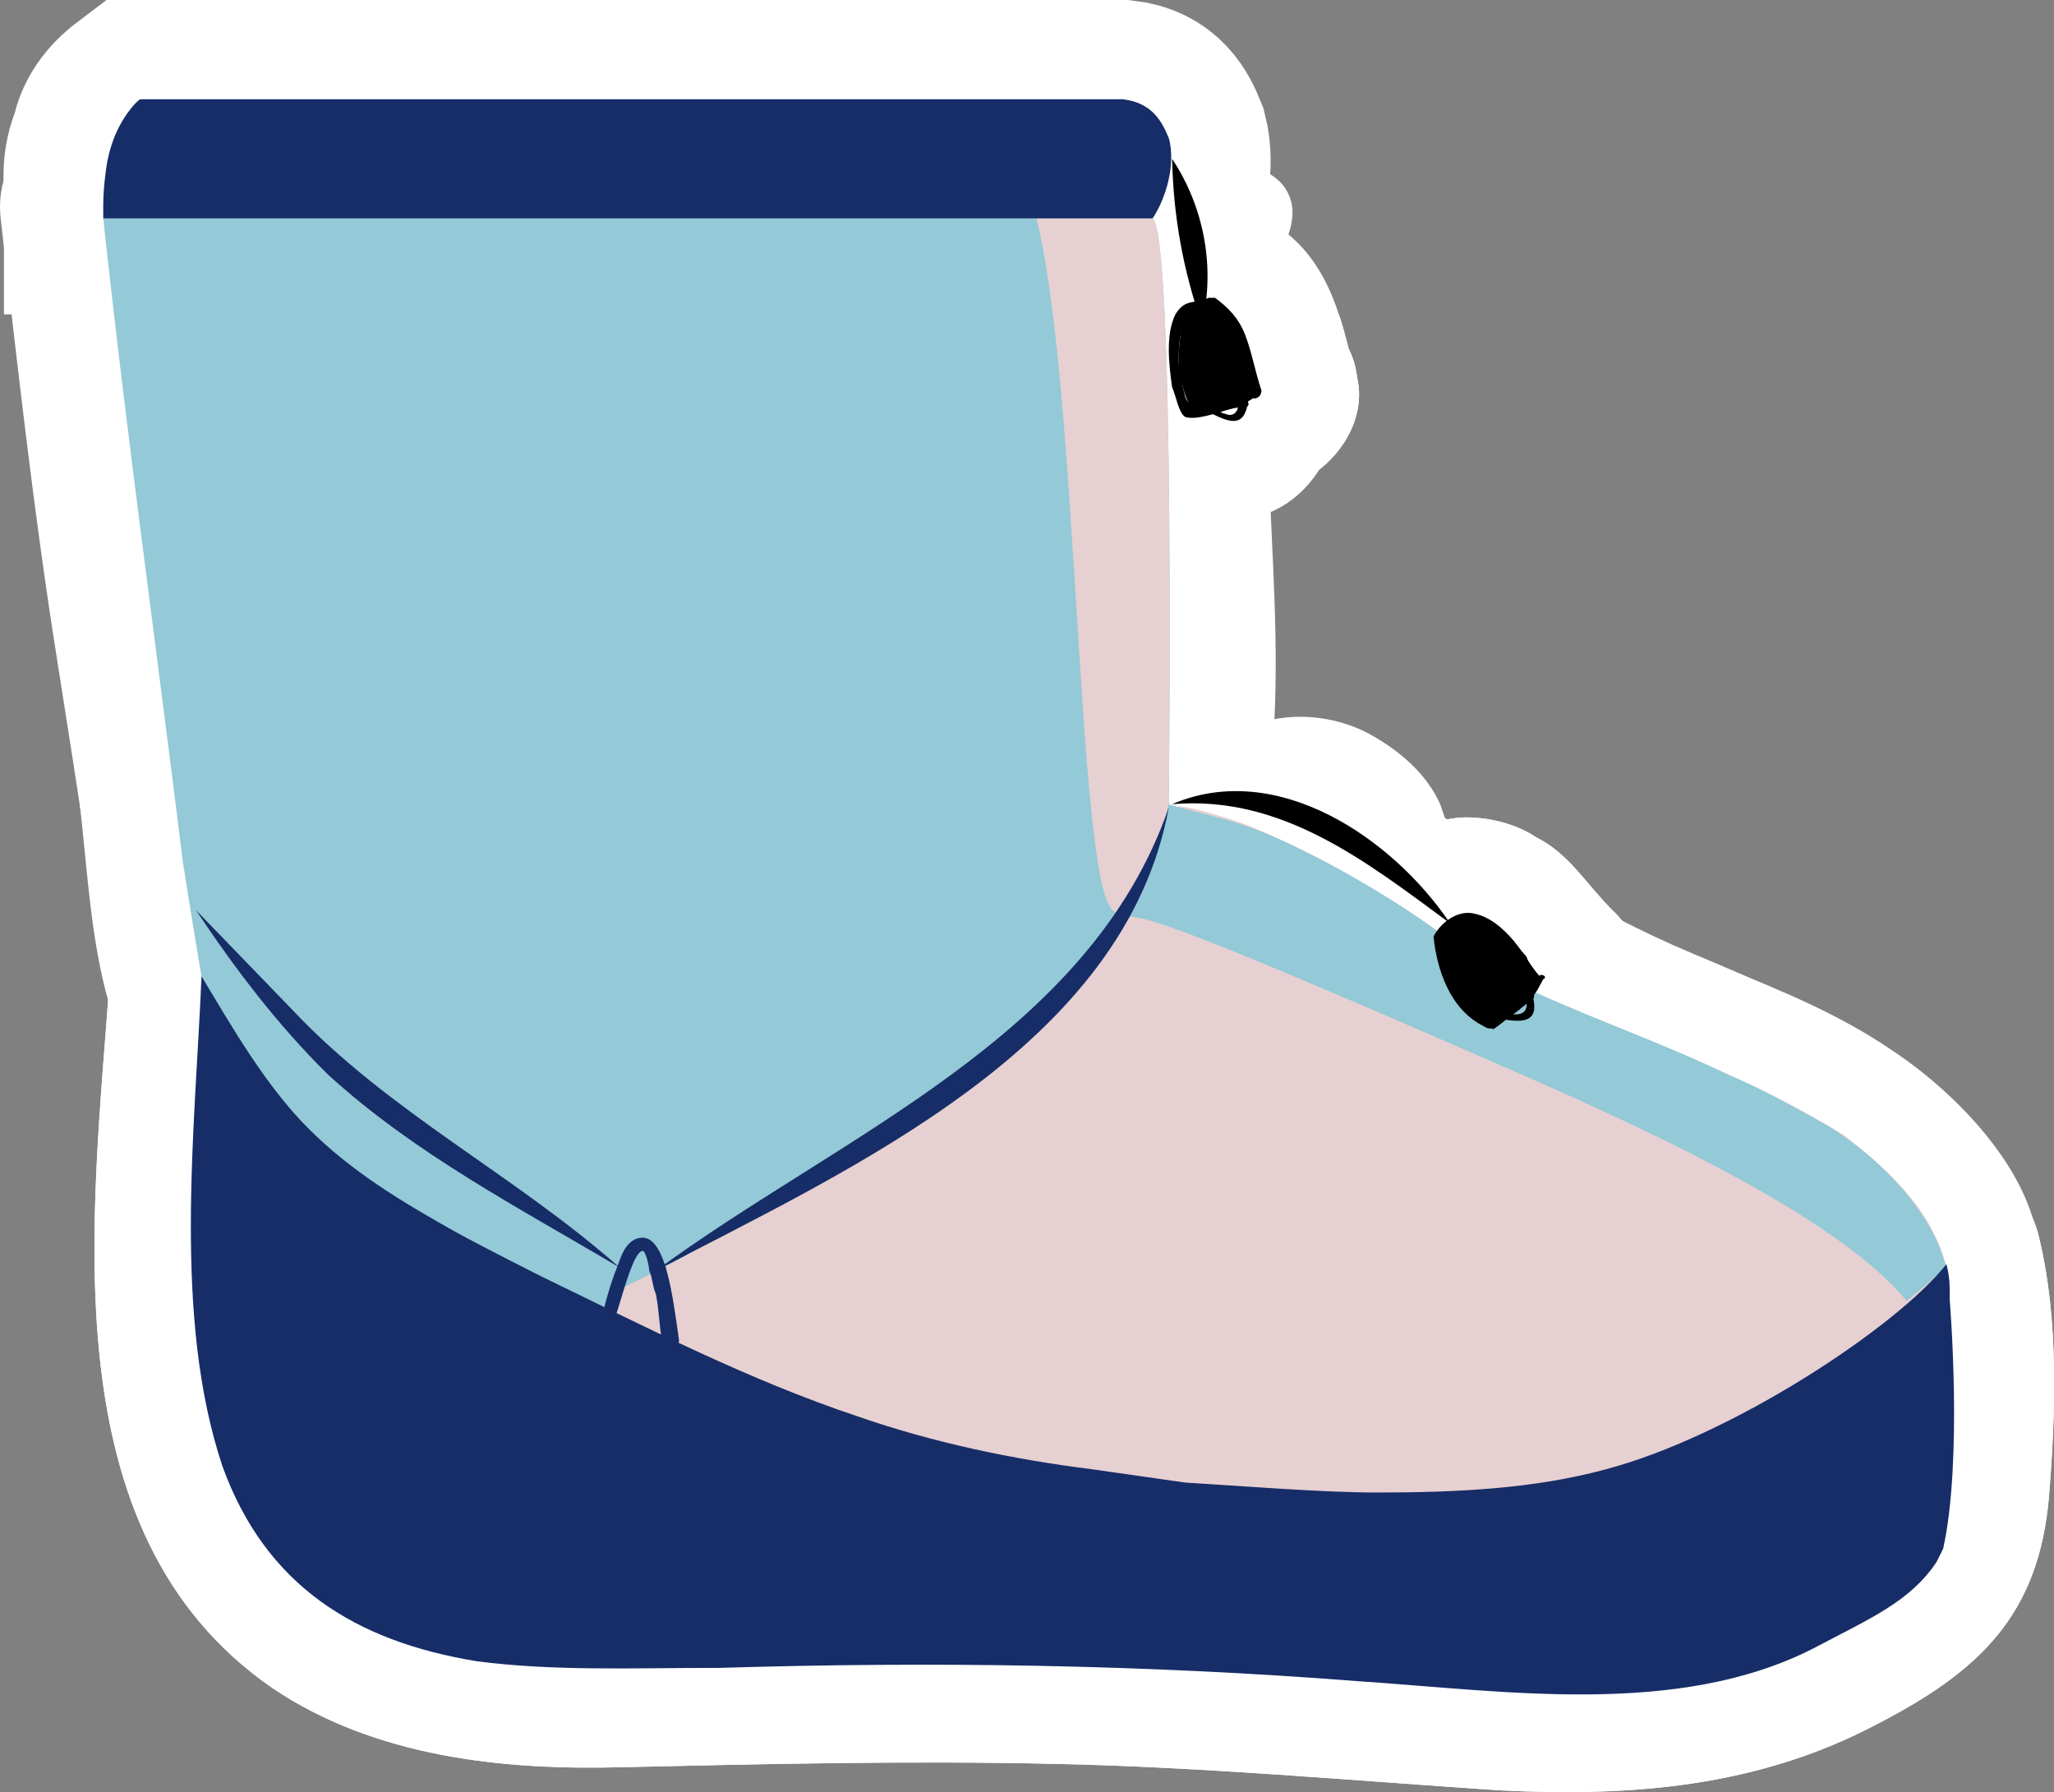 <?xml version="1.0" encoding="UTF-8"?><svg id="a" xmlns="http://www.w3.org/2000/svg" viewBox="0 0 62.07 54.15"><rect x="0" y="0" width="62.07" height="54.15" fill="#808080" stroke="none"/><path d="M56.72,36.1c-5.7,6.6-14.9,6.6-22.5,5.5-5.7-.8-10.7-2.8-15.9-5.3-1.6-.8-3.2-1.6-4.7-2.6-2.2-1.4-3.5-3.4-4.7-5.7-1.5-2.8-5.4-1.3-5.6,1.5-.5,7.2-1.9,16.8,4.9,21.5,3.1,2.1,7,2.5,10.6,2.4,4.4-.1,8.7-.2,13.1-.1,4.5.1,8.9.5,13.4.8,4,.2,7.8-.1,11.4-2,3.1-1.6,4.9-3.3,5.2-6.9.2-2.5.3-5.3-.3-7.8-.9-3.8-6.6-2.2-5.8,1.6.4,1.6.2,3.5.1,5.2-.1,1.3.2,1.1-.8,1.8-1.2.8-2.7,1.5-4.1,1.8-2.9.6-6,.2-9,0-3.7-.3-7.5-.5-11.3-.5-3.2-.1-6.3,0-9.5,0-3,.1-6.4.5-9.2-.9-5.4-2.7-3.3-12.2-3-16.9-1.9.5-3.7,1-5.6,1.5,1.4,2.6,3,4.9,5.3,6.8,2.1,1.5,4.1,2.5,6.2,3.5,6,3,11.8,5.3,18.5,6.2,9.7,1.3,20.6.8,27.6-7.2,2.4-2.8-1.8-7.1-4.3-4.2h0Z" style="fill:#fff;"/><path d="M56.72,36.1c-5.7,6.6-14.9,6.6-22.5,5.5-5.7-.8-10.7-2.8-15.9-5.3-1.6-.8-3.2-1.6-4.7-2.6-2.2-1.4-3.5-3.4-4.7-5.7-1.5-2.8-5.4-1.3-5.6,1.5-.5,7.2-1.9,16.8,4.9,21.5,3.1,2.1,7,2.5,10.6,2.4,4.4-.1,8.7-.2,13.1-.1,4.5.1,8.9.5,13.4.8,4,.2,7.8-.1,11.4-2,3.1-1.6,4.9-3.3,5.2-6.9.2-2.5.3-5.3-.3-7.8-.9-3.8-6.6-2.2-5.8,1.6.4,1.6.2,3.5.1,5.2-.1,1.3.2,1.1-.8,1.8-1.2.8-2.7,1.5-4.1,1.8-2.9.6-6,.2-9,0-3.7-.3-7.5-.5-11.3-.5-3.2-.1-6.3,0-9.5,0-3,.1-6.4.5-9.2-.9-5.4-2.7-3.3-12.2-3-16.9-1.9.5-3.7,1-5.6,1.5,1.4,2.6,3,4.9,5.3,6.8,2.1,1.5,4.1,2.5,6.2,3.5,6,3,11.8,5.3,18.5,6.2,9.7,1.3,20.6.8,27.6-7.2,2.4-2.8-1.8-7.1-4.3-4.2h0Z" style="fill:#fff;"/><path d="M58.82,38.3c-1.5,1.9-6.5,5.2-10.3,6.2-2.2.6-4.6.7-6.9.7-1.7,0-4.1-.2-5.8-.3,0,0-.7-.1-2.8-.4-2.4-.3-4.8-.8-7.1-1.6-3.3-1.1-6.4-2.7-9.5-4.2,0,0-1.8-.9-2.7-1.4-1.6-.9-3.1-1.8-4.4-3.1s-2.2-3.1-3.1-4.6c-.2,4.6-1,10.2.5,14.7,1.3,3.6,4,5.3,7.7,5.9,2.3.3,4.7.2,7,.2h.3c6.5-.2,12.9-.1,19.3.4,4.5.3,9.7,1.1,13.8-1,1.7-.9,2.9-1.4,3.7-2.6l.2-.4c.6-2.7.2-7.5.2-7.5,0-.5,0-.7-.1-1" style="fill:#fff;"/><path d="M43.82,27.9c-2.3-2.4-5.3-4.4-8.4-3.6" style="fill:#fff;"/><path d="M43.82,27.9c-1.5.3-2.4.3-3.2.2-.8-.1-1.4-.2-1.9-.5-.5-.2-.9-.6-1.3-1.1-.4-.5-1-1.2-2-2.3.5-1.4,1.6-2.1,2.8-2.4,1.1-.3,2.3-.1,3.2.4s1.7,1.2,2.1,2.1c.4,1.1.6,2.2.3,3.6Z" style="fill:#fff;"/><path d="M3.12,6.6h31.7c.7.3.5,17.7.5,17.7-.7,3-1,2.6-2.2,4.9l-2.2,1.9c-2.9,2.4-6,4.4-6,4.4-1.9,1-5.5,3.2-6.9,4.2,0,0-3.5-1.9-4.4-2.3-1.6-.9-3.1-1.8-4.4-3.1s-2.2-3.1-3.1-4.6c-.2-1.2-.4-2.4-.6-3.7-.8-6.5-1.7-12.9-2.4-19.4" style="fill:#fff;"/><path d="M3.12,9.6h31.7c-.7-.3-1.4-.6-2.1-.9-.3-.3-.8-1-.7-1.4,0,.2.1.6.1.8,0,.6.1,1.3.1,1.9.1,1.7.1,3.4.1,5.1,0,2.8.4,6,0,8.8-.3,2.5-2.2,4.2-4.2,5.7-3.6,2.9-7.7,5-11.5,7.5h3c-3.9-2.1-8.6-3.9-10.4-8.4-.6-1.5-.6-3.5-.9-5.1-.3-1.8-.5-3.5-.8-5.3-.6-3.9-1-7.8-1.5-11.7-.4-3.8-6.4-3.8-6,0,.5,4.4,1,8.9,1.7,13.3.3,1.9.6,3.8.9,5.8.3,2.1.4,4.2,1.4,6,2.9,5.3,7.4,7.8,12.6,10.5.9.5,2.1.6,3,0,5.8-3.9,13.7-7,17.1-13.4,2.6-4.5,1.7-10.5,1.6-15.5,0-2.3.2-5.1-.4-7.3-.6-2.1-2.5-2.4-4.3-2.4H3.22c-3.9,0-3.9,6-.1,6h0Z" style="fill:#fff;"/><path d="M35.12,25.1c.3-.8,0-1,2.2-.3,1.8.6,5.3,2.7,6.2,3.4l2.9,1.8c2,.9,4.2,1.7,6.3,2.7,1.2.5,3,1.6,3,1.6,1.4,1.1,2.7,2.3,3.1,4h0c-1.5,1.9-6.5,5.2-10.3,6.2-2.2.6-4.6.7-6.9.7-1.7,0-5.7-.3-5.7-.3-1.2-.2-.8-.1-2.9-.4-2.4-.3-4.8-.8-7.1-1.6-3.7-1.2-7.7-2.6-7.5-3.4.2-.9.3.2,5.9-3.5,2.7-1.8,5-3.5,5.3-3.7,1.1-.8,3.2-2.6,3.9-3.9,1.3-2.1,1.1-1.5,1.6-3.3Z" style="fill:#fff;"/><path d="M38.02,25.9c.3-.8-.2-.6-1.3.6-1.6.5-1.9.9-.9,1,.4.2,1,.3,1.5.5,1,.5,2.1,1.1,3,1.7,1.2.8,2.4,1.6,3.7,2.3,2,1.2,4.3,1.9,6.4,2.8,1.1.5,2.3,1.1,3.4,1.8.4.2.6.4.9.7.2.2,1.1,1.4,1.1.9.3-.7.6-1.4.9-2.1-7.8,9-22.7,6.5-32.5,3-.8-.3-1.6-.5-2.3-.9-2.2-1,.2.3-.6,2.2-.3.7-1.3,1.3-1.4,1.3.2,0,1.1-.5,1.1-.5,2.5-1.1,4.9-2.7,7.1-4.3,4.3-2.8,8.3-5.9,9.9-11,1.1-3.7-4.7-5.3-5.8-1.6-.8,2.7-3.4,5-5.8,6.7-2,1.4-4.1,2.8-6.2,4.1-.6.4-1.3.7-2,1,.8-.4-1.1.5-.9.4-2.8,1.6-2,5.1.5,6.6,4.4,2.6,10.1,3.8,15.1,4.5,7.6,1.1,15.2,1.3,22.1-2.6,3.2-1.8,8.2-4.6,6.1-8.8-1.9-4-6.2-5.8-10-7.4-3.1-1.3-5.6-3-8.5-4.7-3-1.8-9-4.9-10.4.3-1,3.6,4.8,5.2,5.8,1.5Z" style="fill:#fff;"/><path d="M3.12,6.6h31.7c.7.3.5,17.7.5,17.7,3,.3,5.8,2,8.2,3.8l2.9,1.8c2,.9,4.2,1.7,6.3,2.7,1.2.5,3,1.6,3,1.6,1.4,1.1,2.7,2.3,3.1,4h0c-1.5,1.9-6.5,5.2-10.3,6.2-2.2.6-4.6.7-6.9.7-1.7,0-5.7-.3-5.7-.3-1.2-.2-.8-.1-2.9-.4-2.4-.3-4.8-.8-7.1-1.6-3.3-1.1-6.4-2.7-9.5-4.2,0,0-1.8-.9-2.7-1.4-1.6-.9-3.1-1.8-4.4-3.1s-2.2-3.1-3.1-4.6c-.2-1.2-.4-2.4-.6-3.7-.9-6.3-1.8-12.7-2.5-19.2" style="fill:#fff;"/><path d="M3.12,9.6h31.7c-.7-.3-1.4-.6-2.1-.9-.4-.4-.8-1-.7-1.4-.1.2.1.7.1.9,0,.7.1,1.5.1,2.2.1,2,.1,3.9.1,5.9v8c0,1.2.9,2.7,2.2,2.9,4.1.6,6.8,3.4,10.3,5.3,2.1,1.1,4.5,1.8,6.6,2.8.8.4,1.7.8,2.5,1.4.3.2.5.4.8.6.2.2,1.1,1.4,1.1.9.3-.7.6-1.4.9-2.1-7.1,8.2-20.8,6.9-30,3.9-3.2-1.1-6.3-2.6-9.3-4.1-2.9-1.5-5.6-2.9-7.4-5.7-1.9-3-1.8-7.3-2.3-10.8-.6-4.2-1.2-8.4-1.6-12.7-.4-3.8-6.4-3.8-6,0,.6,5.4,1.3,10.8,2.1,16.2.4,2.4.4,5.2,1.1,7.5.6,2,2.2,4.1,3.6,5.7,2.6,2.8,6.2,4.5,9.6,6.1,4.7,2.3,9.5,4.3,14.7,5.1,6.2,1,13.2,1.9,19.3-.3,3.5-1.3,7.3-3.3,9.9-6.1,3.1-3.2-.4-7.3-3.3-9.2-3.1-2.1-7-2.9-10.1-4.8-3.5-2.2-6.7-4.8-10.9-5.4.7,1,1.5,1.9,2.2,2.9v-10.5c0-3.1.9-9.8-3.5-10.2-2.6-.3-5.4,0-8,0H3.12c-3.8-.1-3.8,5.9,0,5.9h0Z" style="fill:#fff;"/><path d="M35.42,4.8c.4,1.1,1.1,3.1,1.1,4.3" style="fill:#fff;"/><path d="M35.42,4.8c1.3-.1,2,.1,2.6.3.6.2.9.6,1,1s0,.9-.3,1.5c-.4.5-.9,1.2-2.2,1.5-1.3-.4-1.9-.5-2.4-.7s-.8-.4-.8-.7c-.1-.3,0-.7.3-1.1.3-.5.8-1,1.8-1.8Z" style="fill:#fff;"/><path d="M46.62,29.6c-.1.2-.2.4-.3.5s-.3.2-.4.4c-.3.2-.5.4-.8.6h0c-.2-.2-.4-.4-.6-.6-.2-.2-.4-.4-.5-.7-.4-.7-.4-1.3-.4-1.5v.1c0-.1.1-.2.1-.3,0,0,.1,0,.1-.1.1,0,.1-.1.2-.2.3-.3.6-.1.9,0,.3.1.5.3.7.5s.3.4.5.6c.1.3.3.6.5.7" style="fill:#fff;"/><path d="M44.02,28.1c-.2.3,0,0,.1-.1-.4.4.4-.3.1-.1-.1,0-1,.8-.5.4.4-.3-.1.1-.2.1.5-.1,1-.3,1.5-.4h0c.7.3,1.4.6,2.1.9-.2-.2-.4-.4-.6-.6-.13-.13-.1-.1.1.1-.2-.3-.2-.2,0,.1,0-.1-.1-.2-.1-.4-.1-.3,0-.2,0,.4-.1-.3-.1-.7-.1-1.1-.2-1.1-1.5-2-2.5-2.1-1.1-.1-2.5.4-3,1.4v.1c-.3.8-.5,1.5-.3,2.3.2.7.7,1.5,1.4,1.8,1.3.7,3.4.5,4.1-1.1,0-.1.1-.2.1-.3-.4.4-.7.7-1.1,1.1-.7.3-.8.3-.2.1.4-.1.7-.3,1-.6.3-.2.5-.5.7-.8-.4.4-.7.7-1.1,1.1-.7.3-1.4.4-2.1,0,.1,0,.1.1.2.1-.6-.4-.1,0,.1.2.3.3.5.7.8,1,1.1,1.1,3.1,1.2,4.2,0,1.1-1.2,1.2-3.1,0-4.2-.8-.8-1.3-1.7-2.3-2.2-.6-.4-1.4-.6-2.1-.6-.6,0-1.2.2-1.7.5-.3.2-.5.4-.8.6-.6.7-.6.8-.2.2.4-.3.9-.5,1.3-.8-.9.3-1.7.8-2.1,1.7,1.7,1,3.5,2,5.2,3v-.1c-1.8-.2-3.7-.5-5.5-.7-.2-1.5,0,.2.1.5.1.5.3,1,.5,1.4.4.8,1,1.5,1.6,2,.7.5,1.3.9,2.2.9.7,0,1.4-.3,2-.7.2-.2.4-.3.6-.5-.3.2-.4.3-.2.2.3-.2.6-.4.8-.6.4-.4.7-.8.9-1.2.7-1.4.4-3.3-1.1-4.1-1.2-.7-3.1-.4-3.9,1.1h0Z" style="fill:#fff;"/><path d="M46.62,29.6c-.1.2-.2.4-.3.5s-.3.2-.4.4c-.3.2-.5.4-.8.6h0c-.2-.2-.4-.4-.6-.6-.2-.2-.4-.4-.5-.7-.4-.7-.4-1.3-.4-1.5v.1c0-.1.1-.2.1-.3,0,0,.1,0,.1-.1.1,0,.1-.1.2-.2.3-.3.6-.1.9,0,.3.1.5.3.7.5s.3.4.5.6c.1.3.3.6.5.7Z" style="fill:#fff;"/><path d="M44.02,28.1c-.2.3,0,0,.1-.1-.4.4.4-.3.1-.1-.1,0-1,.8-.5.4.4-.3-.1.1-.2.1.5-.1,1-.3,1.5-.4h0c.7.3,1.4.6,2.1.9-.2-.2-.4-.4-.6-.6-.13-.13-.1-.1.1.1-.2-.3-.2-.2,0,.1,0-.1-.1-.2-.1-.4-.1-.3,0-.2,0,.4-.1-.3-.1-.7-.1-1.1-.2-1.1-1.5-2-2.5-2.1-1.1-.1-2.5.4-3,1.4v.1c-.3.8-.5,1.5-.3,2.3.2.7.7,1.5,1.4,1.8,1.3.7,3.4.5,4.1-1.1,0-.1.1-.2.1-.3-.4.4-.7.7-1.1,1.1-.7.3-.8.3-.2.1.4-.1.7-.3,1-.6.3-.2.5-.5.7-.8-.4.4-.7.7-1.1,1.1-.7.3-1.4.4-2.1,0,.1,0,.1.1.2.1-.6-.4-.1,0,.1.2.3.3.5.7.8,1,1.1,1.1,3.1,1.2,4.2,0,1.1-1.2,1.2-3.1,0-4.2-.8-.8-1.3-1.7-2.3-2.2-.6-.4-1.4-.6-2.1-.6-.6,0-1.2.2-1.7.5-.3.2-.5.4-.8.6-.6.7-.6.8-.2.2.4-.3.9-.5,1.3-.8-.9.3-1.7.8-2.1,1.7,1.7,1,3.5,2,5.2,3v-.1c-1.8-.2-3.7-.5-5.5-.7-.2-1.5,0,.2.1.5.1.5.3,1,.5,1.4.4.8,1,1.5,1.6,2,.7.5,1.3.9,2.2.9.7,0,1.4-.3,2-.7.2-.2.4-.3.6-.5-.3.2-.4.3-.2.2.3-.2.6-.4.8-.6.4-.4.7-.8.9-1.2.7-1.4.4-3.3-1.1-4.1-1.2-.7-3.1-.4-3.9,1.1Z" style="fill:#fff;"/><path d="M38.02,11.9c-.1-.2-.2-.4-.2-.6-.1-.3-.1-.5-.2-.8-.1-.3-.2-.5-.3-.8-.2-.2-.4-.4-.6-.6-.1.1-.3.1-.4.1h-.2c-.1,0-.2.2-.3.2-.1.4-.2.9-.2,1.4,0,.3,0,.6.1.8.1.4.2.6.3.8h0c.3,0,.6-.1,1-.1.2,0,.4,0,.5-.1.2-.1.4-.2.5-.3" style="fill:#fff;"/><path d="M40.92,11.1c-.2-.6-.3-1.2-.5-1.7-.3-.9-.8-1.8-1.6-2.4-1.1-.9-2.4-1.1-3.6-.5,2-.1,2.5-.2,1.4-.3-.2,0-.3-.1-.5-.1-.6,0-1.1.2-1.6.5-.8.4-1.4,1.2-1.6,2.1-.4,1.2-.4,2.5-.1,3.7.4,1.6,1.4,3,3.2,3,.6,0,1.3-.2,1.9-.3.6-.1,1.1-.4,1.6-.7,1.3-.9,2-2.7,1.1-4.1-.8-1.3-2.7-2-4.1-1.1-.1.1-.2.1-.3.2.4-.2.5-.2.2-.1-.1,0-1.2.1-.4.1.5.1,1,.3,1.5.4h0c.4.4.7.7,1.1,1.1-.2-.4.2.8.1.2,0-.1-.1-.2-.1-.3,0-.2,0-.1,0,.3v-.2c0-.2-.03-.17-.1.1,0-.2.1-.5.2-.7-.3.4-.5.9-.8,1.3-.4.3-.5.4-.3.3-.5.1-1,.3-1.5.4-.9-.1-.8-.1.2,0,.2,0,.4,0,.5-.1.5-.1.9-.2,1.4-.5-1.2-.2-2.4-.3-3.6-.5.1.1.5.3.5.4-.2-.2-.3-.4-.4-.6,0,.1.1.2.1.3.1.5.2.9.4,1.3.6,1.5,2,2.6,3.7,2.1,1.3-.4,2.6-2,2-3.6h0Z" style="fill:#fff;"/><path d="M38.02,11.9c-.1-.2-.2-.4-.2-.6-.1-.3-.1-.5-.2-.8-.1-.3-.2-.5-.3-.8-.2-.2-.4-.4-.6-.6-.1.1-.3.1-.4.1h-.2c-.1,0-.2.2-.3.2-.1.4-.2.9-.2,1.4,0,.3,0,.6.1.8.1.4.2.6.3.8h0c.3,0,.6-.1,1-.1.2,0,.4,0,.5-.1.2-.1.4-.2.5-.3" style="fill:#fff;"/><path d="M40.92,11.1c-.2-.6-.3-1.2-.5-1.7-.3-.9-.8-1.8-1.6-2.4-1.1-.9-2.4-1.1-3.6-.5,2-.1,2.5-.2,1.4-.3-.2,0-.3-.1-.5-.1-.6,0-1.1.2-1.6.5-.8.4-1.4,1.2-1.6,2.1-.4,1.2-.4,2.5-.1,3.7.4,1.6,1.4,3,3.2,3,.6,0,1.3-.2,1.9-.3.6-.1,1.1-.4,1.6-.7,1.3-.9,2-2.7,1.1-4.1-.8-1.3-2.7-2-4.1-1.1-.1.1-.2.1-.3.2.4-.2.5-.2.2-.1-.1,0-1.2.1-.4.1.5.1,1,.3,1.5.4h0c.4.4.7.7,1.1,1.1-.2-.4.2.8.1.2,0-.1-.1-.2-.1-.3,0-.2,0-.1,0,.3v-.2c0-.2-.03-.17-.1.1,0-.2.1-.5.2-.7-.3.4-.5.9-.8,1.3-.4.3-.5.4-.3.3-.5.1-1,.3-1.5.4-.9-.1-.8-.1.2,0,.2,0,.4,0,.5-.1.5-.1.9-.2,1.4-.5-1.2-.2-2.4-.3-3.6-.5.1.1.5.3.5.4-.2-.2-.3-.4-.4-.6,0,.1.1.2.1.3.1.5.2.9.4,1.3.6,1.5,2,2.6,3.7,2.1,1.3-.4,2.6-2,2-3.6h0Z" style="fill:#fff;"/><path d="M18.42,39.7c.3-1.2,1-3.3,1.5-1.1.1.6.2,1.4.3,2" style="fill:#fff;"/><path d="M21.32,40.5c.1-.5.3-.9.5-1.4-.1.2-.2.5-.3.7.1-.1.1-.2.2-.4.2-.2,0-.1-.3.4-.5.4-.7.5-.5.4-.2.1-.5.2-.7.3h0c-.3,0-.5.1-.8.1h0c-.3,0-.5-.1-.8-.1h0c-.2-.1-.5-.2-.7-.3-.3-.2-.5-.4-.7-.6-.13-.2-.17-.23-.1-.1-.1-.2-.2-.5-.3-.7.2.5.3,1.1.4,1.7,0-.3-.1-.5-.1-.8.1.6.1,1.1.2,1.7.1.7.8,1.5,1.4,1.8.6.4,1.6.5,2.3.3.7-.2,1.4-.7,1.8-1.4.4-.8.4-1.5.3-2.3,0-.1,0-.3-.1-.4,0,.3.1.5.1.8-.1-.9-.2-1.9-.5-2.8-.6-1.6-1.9-2.9-3.7-2.6-2.2.3-2.9,2.4-3.5,4.2-.4,1.5.5,3.3,2.1,3.7,1.7.2,3.3-.6,3.8-2.2h0Z" style="fill:#fff;"/><path d="M5.92,27.5c1.4,1.7,2.7,3.3,4.3,4.8,1.8,1.6,3.9,2.9,5.9,4.2.8.5,1.9,1.3,2.6,1.8" style="fill:#fff; stroke:#fff; stroke-miterlimit:10; stroke-width:6px;"/><path d="M19.82,38.4c5-3,14.3-7.6,15.5-14" style="fill:#fff; stroke:#fff; stroke-miterlimit:10; stroke-width:6px;"/><path d="M46.22,30.2c0,.2.1.4,0,.5-.2.1-.6,0-.8,0l.8-.5Z" style="fill:#fff;"/><path d="M43.32,31c0,.07.03.13.1.2,0-.3-.1-.5-.1-.8v.1c0-.3.1-.5.1-.8v.1c.1-.2.2-.5.3-.7,0,0,0,.1-.1.1.4-.4.7-.7,1.1-1.1h-.1c.2-.1.5-.2.7-.3h-.1c.3,0,.5-.1.8-.1h-.4c.3,0,.5.1.8.1h-.2c.2,1.8.5,3.7.7,5.5.3-.2.5-.4.8-.6.6-.5,1.2-1,1.4-1.8.2-.7.1-1.7-.3-2.3-.4-.6-1-1.2-1.8-1.4-.7-.2-1.7-.2-2.3.3-.3.2-.5.4-.8.6-1,.7-1.6,1.7-1.4,3,.1.5.3,1,.6,1.4.4.5,1,1,1.6,1.1,1.1.1,2.1.3,3.1-.3,1.4-.9,1.8-2.4,1.4-3.9-.4-1.5-2.2-2.6-3.7-2.1-1.6.5-2.6,2-2.2,3.7Z" style="fill:#fff;"/><path d="M37.52,12.2c0,.2,0,.4-.2.5s-.5-.2-.7-.3l.9-.2Z" style="fill:#fff;"/><path d="M34.52,12.2v.1c0-.3.1-.5.1-.8,0,.1,0,.2-.1.2.1-.2.2-.5.3-.7,0,0,0,.1-.1.1.4-.4.7-.7,1.1-1.1,0,0-.1,0-.1.1.2-.1.5-.2.7-.3h-.1,1.6c-.07,0-.13-.03-.2-.1.2.1.5.2.7.3-.1-.1-.3-.1-.4-.2-.2,1.8-.5,3.7-.7,5.5.3-.1.6-.2.9-.2,1.5-.4,2.6-2.2,2.1-3.7-.5-1.6-2.1-2.5-3.7-2.1-.3.1-.6.2-.9.2-1.2.3-2,1.3-2.1,2.5-.2,1.2.4,2.4,1.4,3,.9.5,1.9.9,3,.6.8-.2,1.5-.8,1.9-1.5.4-.6.4-1.2.5-1.9s-.4-1.6-.9-2.1-1.4-.9-2.1-.9c-.8,0-1.6.3-2.1.9-.5.6-.7,1.2-.8,2.1Z" style="fill:#fff;"/><path d="M3.12,6.2c0-.8-.1-1.2.2-1.9.1-.6.5-1,.9-1.3h29.7c.9.1,1.2.7,1.4,1.2.2.8,0,1.7-.4,2.3H3.12v-.3Z" style="fill:#fff; stroke:#fff; stroke-miterlimit:10; stroke-width:6px;"/><path d="M3.12,6.6h31.7c.7.3.5,17.7.5,17.7-.7,3-1,2.6-2.2,4.9l-2.2,1.9c-2.9,2.4-6,4.4-6,4.4-1.9,1-5.5,3.2-6.9,4.2,0,0-3.5-1.9-4.4-2.3-1.6-.9-3.1-1.8-4.4-3.1s-2.2-3.1-3.1-4.6c-.2-1.2-.4-2.4-.6-3.7-.8-6.5-1.7-12.9-2.4-19.4" style="fill:#94c9d7;"/><path d="M35.12,25.1c.3-.8,0-1,2.2-.3,1.8.6,5.3,2.7,6.2,3.4l2.9,1.8c2,.9,4.2,1.7,6.3,2.7,1.2.5,3,1.6,3,1.6,1.4,1.1,2.7,2.3,3.1,4h0c-1.5,1.9-6.5,5.2-10.3,6.2-2.2.6-4.6.7-6.9.7s-5.7-.3-5.7-.3c-1.2-.2-.8,0-2.9-.4-2.4-.3-4.8-.8-7.1-1.6-3.7-1.2-7.7-2.6-7.5-3.4.2-.9,0,0,5.6-3.5,2.7-1.8,5.3-3.4,5.6-3.6,1.1-.8,3.2-2.6,3.9-3.9,1.3-2.2,1.1-1.6,1.6-3.4Z" style="fill:#e7d0d1;"/><path d="M35.32,24.3c.71.24,1.89.42,3.16.98,1.93.84,4.06,2.17,5.04,2.92l2.9,1.8c2,.9,3.7,1.47,5.8,2.47,1.2.5,3.07,1.58,3.07,1.58,1.51.95,3.06,2.49,3.53,4.26l-1.2,1c-2-2.4-7.06-4.84-11.82-6.92-4.65-2.03-9.02-3.92-10.75-4.48-.63-.21-.85-.2-1.23-.26,1.3-2.2,1.41-3.34,1.41-3.34h.1,0Z" style="fill:#94c9d7;"/><path d="M34.82,6.6c.7.3.5,17.7.5,17.7-.3,1.1-.9,4-1.7,3.2-1.09-1.01-1.02-15.82-2.3-20.9,0,0,3.5,0,3.5,0Z" style="fill:#e7d0d1;"/><path d="M43.82,27.9c-2.54-1.87-5.08-3.88-8.4-3.6,3.17-1.36,6.67,1.03,8.4,3.6h0Z"/><path d="M35.42,4.8c.97,1.46,1.31,3.29.9,5-.57-1.66-.86-3.24-.9-5h0Z"/><path d="M46.62,29.6c-.1.2-.2.4-.3.5s-.3.2-.4.4c-.3.2-.5.4-.8.6h0c-.2-.2-.4-.4-.6-.6-.2-.2-.4-.4-.5-.7-.4-.7-.4-1.3-.4-1.5v.1c0-.1.1-.2.1-.3,0,0,.1,0,.1-.1.1,0,.1-.1.2-.2.3-.3.6-.1.9,0,.3.1.5.3.7.5s.3.4.5.6c.1.3.3.5.5.7"/><path d="M46.62,29.6c-.1.2-.2.4-.3.5s-.3.2-.4.4c-.3.2-.5.4-.8.6h0c-.2-.2-.4-.4-.6-.6-.2-.2-.4-.4-.5-.7-.4-.7-.4-1.3-.4-1.5v.1c0-.1.1-.2.1-.3,0,0,.1,0,.1-.1.1,0,.1-.1.2-.2.3-.3.6-.1.9,0,.3.1.5.3.7.5s.3.4.5.6c.1.3.3.5.5.7Z"/><path d="M46.52,29.5c-.2.4-.5.7-.9.9-.2.1-.4.4-.6.3-.1,0-.4-.3-.5-.4-.6-.6-.7-1.3-.9-2.1,0-.1-.2-.1-.2,0v.1c-.1.1.2.3.2.1.1-.2.2-.3.3-.3.2-.1.4-.3.6-.3s.5.2.6.4c.5.4.9,1,1.3,1.5.1.1.3-.1.1-.2-.5-.6-1-1.7-2-1.9-.5-.1-1,.3-1.2.7.1,0,.1.1.2.1v-.1h-.2c.1,1,.5,2.2,1.5,2.7.3.2.4,0,.7-.3.5-.3.8-.6,1.1-1.1.2-.1-.1-.2-.1-.1Z"/><path d="M38.02,11.9c-.1-.2-.2-.4-.2-.6-.1-.3-.1-.5-.2-.8-.1-.3-.2-.5-.3-.8-.2-.2-.4-.4-.6-.6-.1.1-.3.1-.4.1h-.2c-.1,0-.2.2-.3.2-.1.4-.2.9-.2,1.4,0,.3,0,.6.1.8.1.4.2.6.3.8h0c.3,0,.6-.1,1-.1.2,0,.4,0,.5-.1.2-.1.4-.2.5-.3"/><path d="M38.12,11.8c-.2-.6-.3-1.2-.5-1.7s-.5-.8-.9-1.1h-.2c-.4.2-.7,0-1,.5-.3.6-.2,1.5-.1,2.2.1.2.2.8.4.9.3.1.9-.1,1.2-.2.4-.1.6-.2.9-.4.1-.1,0-.3-.1-.2-.3.2-.6.3-1,.4-.2,0-.3.1-.5.1-.27,0-.43-.1-.5-.3-.1-.4-.2-.8-.2-1.1s0-1.2.4-1.4c.3-.2.7,0,1,.2.5.6.5,1.6.8,2.3.1.1.3,0,.3-.2h0Z"/><path d="M18.62,39.7c.1-.2.5-1.9.8-1.9.1,0,.2.5.2.6.1.2.1.5.2.7.1.5.1,1,.2,1.5,0,.3.5.2.5-.1-.1-.7-.2-1.5-.4-2.2-.1-.3-.3-.9-.7-.9s-.6.4-.7.7c-.2.5-.4,1.1-.5,1.6-.2.2.3.3.4,0h0Z" style="fill:#162d67;"/><path d="M5.92,27.5l2.93,3.03c2.9,3.08,6.72,4.98,9.87,7.77-3.03-1.8-6.2-3.44-8.82-5.84-1.52-1.5-2.8-3.19-3.98-4.96h0Z" style="fill:#162d67;"/><path d="M19.82,38.4c5.53-4.08,13.09-7.04,15.5-14-1.33,7.23-9.61,10.91-15.5,14h0Z" style="fill:#162d67;"/><path d="M46.12,30.2c.1.5-.3.5-.6.4v.2c.3-.2.5-.4.8-.6.1-.1,0-.3-.1-.2-.3.2-.5.4-.8.6-.1.1-.1.2,0,.2.6.1,1.1.1.9-.7,0-.1-.2-.1-.2.1Z"/><path d="M37.42,12.2c0,.3-.2.4-.4.3-.1,0-.2-.1-.3-.2v.2c.3-.1.6-.2.9-.2.2,0,.1-.3-.1-.2-.3.1-.6.2-.9.2-.1,0-.1.2,0,.2.6.3,1,.4,1.1-.4-.1-.1-.3-.1-.3.1Z"/><path d="M3.12,6.2c0-.31.03-.66.07-.97.08-.72.33-1.42.79-1.98.08-.1.17-.19.25-.25h29.7c.9.1,1.2.7,1.4,1.2.2.8-.1,1.8-.5,2.4H3.12v-.4Z" style="fill:#162d67;"/><path d="M58.82,38.2c-1.5,1.9-6.5,5.2-10.3,6.2-2.2.6-4.6.7-6.9.7-1.7,0-4.1-.2-5.8-.3,0,0-.7-.1-2.8-.4-2.4-.3-4.8-.8-7.1-1.6-3.3-1.1-6.4-2.7-9.5-4.2,0,0-1.8-.9-2.7-1.4-1.6-.9-3.1-1.8-4.4-3.1s-2.33-3.1-3.23-4.6c-.2,4.7-.87,10.3.63,14.8,1.3,3.6,4,5.3,7.7,5.9,2.3.3,4.7.2,7,.2h.3c6.5-.2,12.9-.1,19.3.4,4.5.3,9.7,1.1,13.8-1,1.7-.9,2.9-1.4,3.7-2.6l.2-.4c.6-2.7.2-7.5.2-7.5,0-.5,0-.7-.1-1.1" style="fill:#162d67;"/></svg>